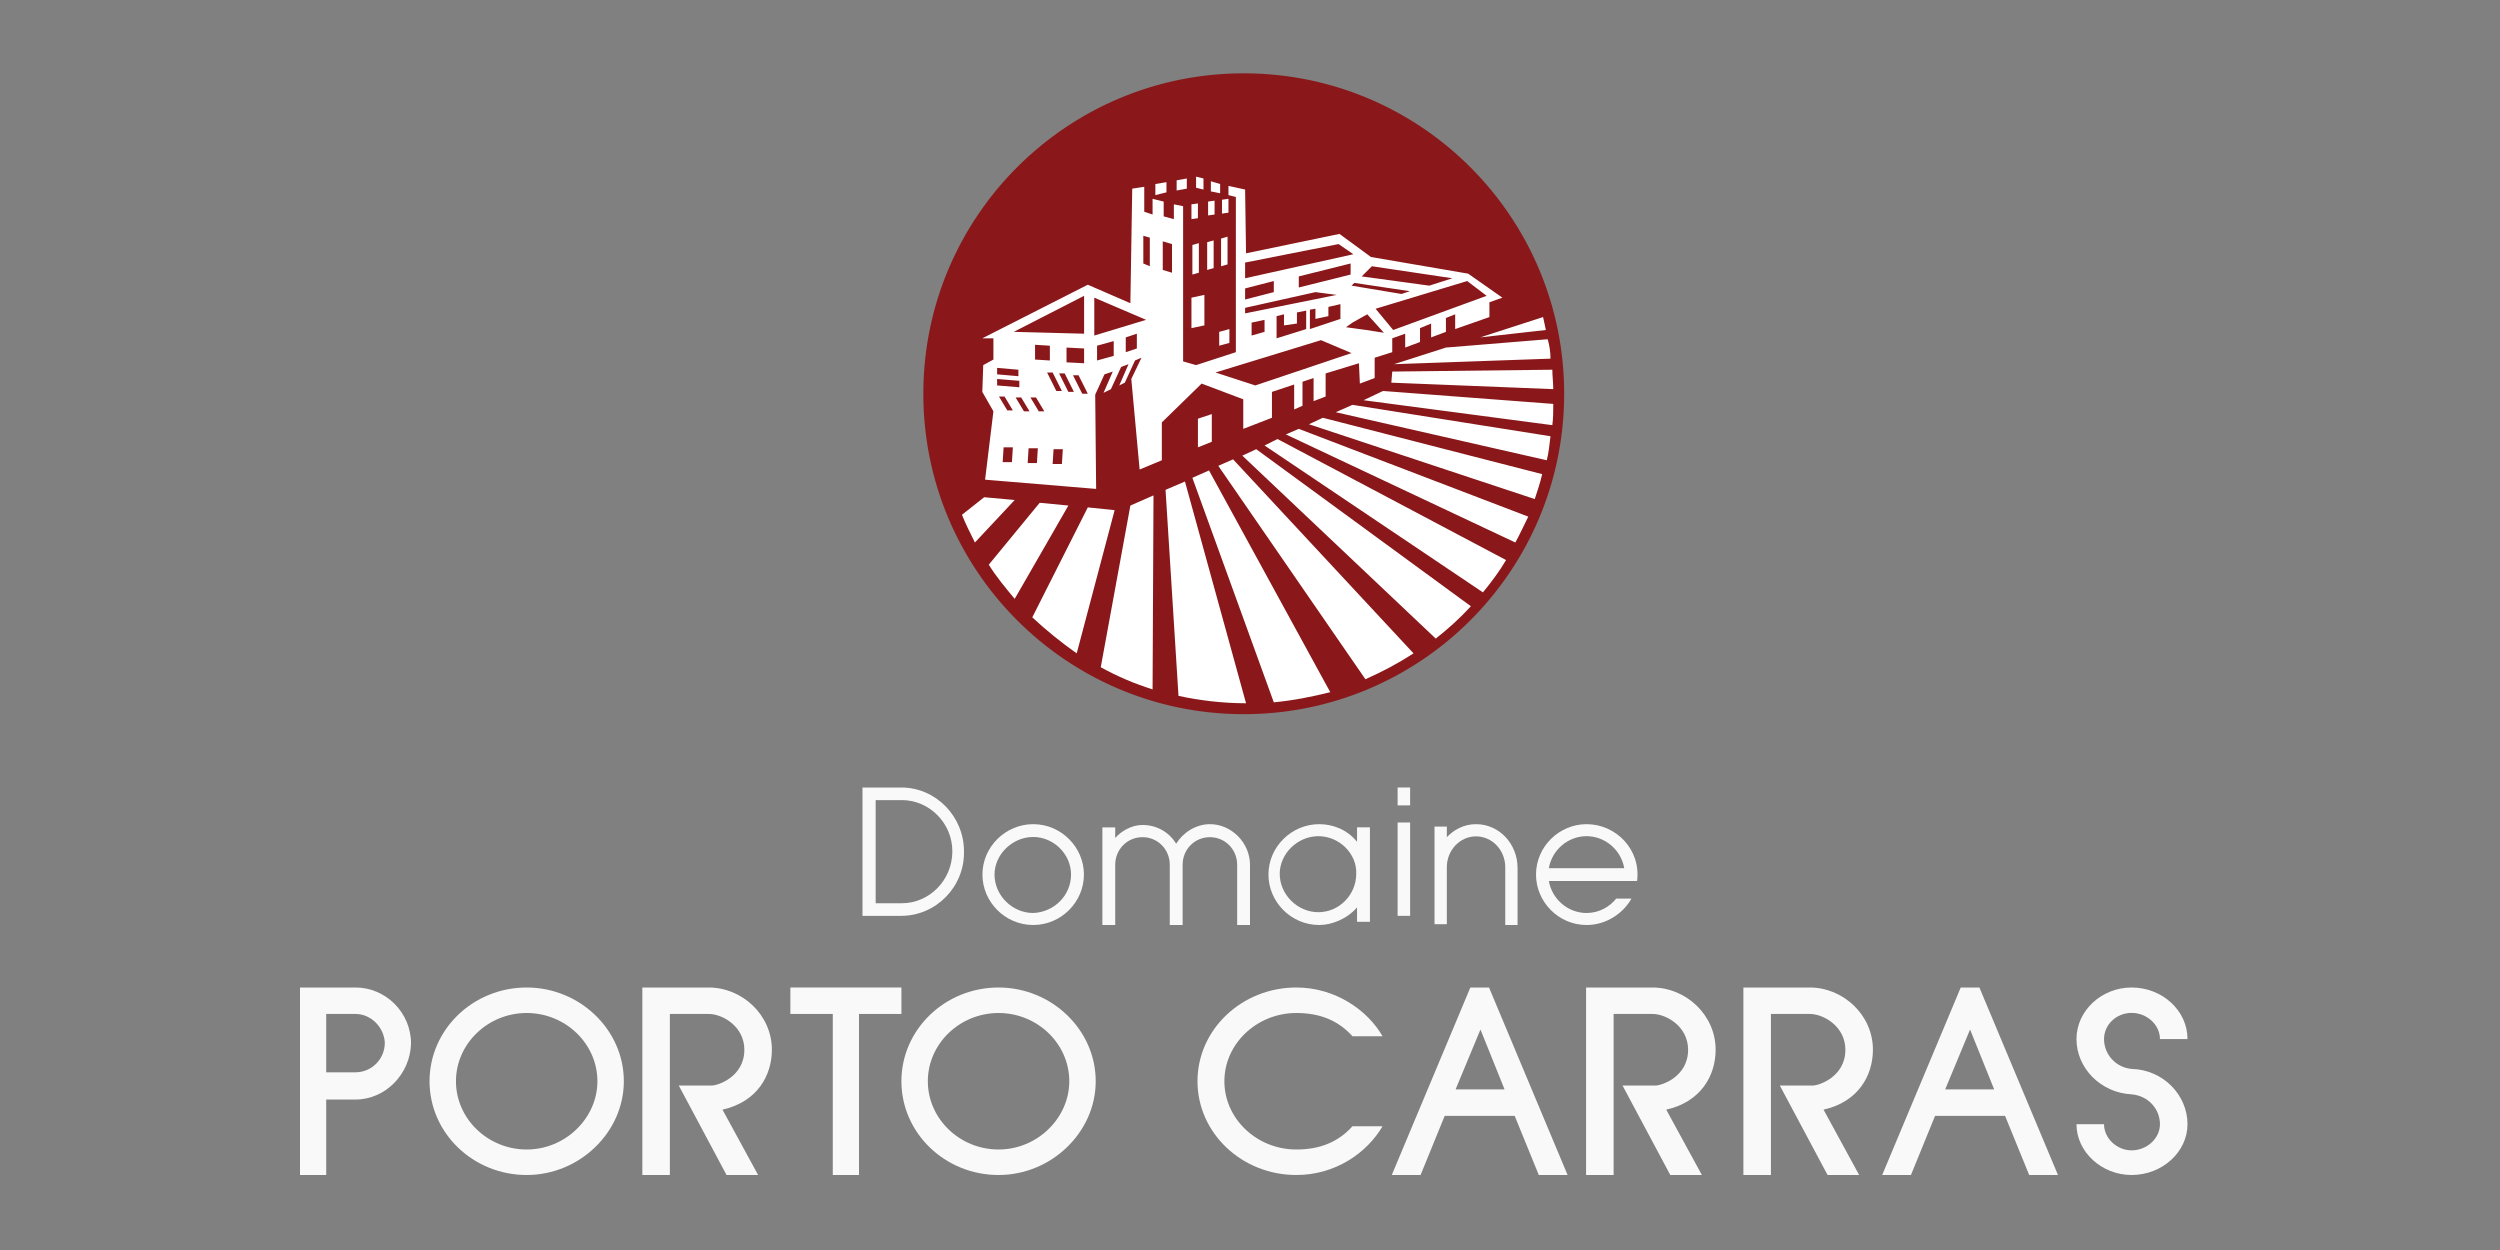 <?xml version="1.0" encoding="UTF-8"?>
<svg width="200px" height="100px" viewBox="0 0 200 100" version="1.1" xmlns="http://www.w3.org/2000/svg" xmlns:xlink="http://www.w3.org/1999/xlink">
    <rect x="0" y="0" width="200" height="100" fill="#808080" stroke="none"/>
    <title>logo-porto-carras-light</title>
    <g id="logo-porto-carras-light" stroke="none" stroke-width="1" fill="none" fill-rule="evenodd">
        <g id="logo-porto-carras" transform="translate(24, 6)">
            <g id="icon" transform="translate(50, 0)">
                <path d="M51,25.5 C51,39.584 39.584,51 25.5,51 C11.416,51 0,39.584 0,25.5 C0,11.416 11.416,0 25.5,0 C39.584,0 51,11.416 51,25.5" id="Path" fill="#8A181A"></path>
                <g id="Clipped" transform="translate(0, 0)" stroke="#8A181A" stroke-width="0.459">
                    <ellipse id="Oval" transform="translate(25.5, 25.5) rotate(-89.786) translate(-25.5, -25.5)" cx="25.5" cy="25.5" rx="25.405" ry="25.405"></ellipse>
                </g>
                <path d="M21.908,13.452 L21.39,13.6 L21.39,15.965 L21.908,15.818 M43.45,15.892 L35.677,14.561 L33.16,12.713 L25.683,14.265 L25.609,9.165 L24.277,8.87 L24.277,9.609 L24.277,9.609 L24.869,9.757 L24.869,22.174 L21.686,23.209 L20.649,22.913 L20.649,10.496 L19.909,10.348 L19.909,11.531 L19.095,11.309 L19.095,10.126 L18.206,9.905 L18.206,11.161 L17.54,10.939 L17.54,8.944 L16.578,9.092 L16.43,18.257 L13.024,16.778 L4.585,21.065 L5.473,21.065 L5.473,22.765 L4.659,23.209 L4.585,25.352 L5.473,26.905 L4.807,32.374 L13.691,33.113 L13.617,25.574 L14.357,23.948 L15.023,23.726 L14.283,25.426 L14.875,25.131 L15.689,23.357 L16.282,23.135 L15.541,24.835 L15.986,24.613 L16.8,22.839 L17.318,22.618 L16.504,24.318 L17.17,31.561 L18.947,30.822 L18.947,27.792 L22.13,24.687 L25.461,25.944 L25.461,28.309 L27.756,27.422 L27.756,25.352 L29.533,24.761 L29.533,26.757 L30.199,26.461 L30.199,24.539 L31.087,24.244 L31.087,26.092 L32.05,25.722 L32.05,23.874 L34.715,23.061 L34.789,24.687 L35.973,24.244 L35.973,22.618 L37.38,22.174 L37.38,21.065 L38.416,20.696 L38.416,21.805 L39.601,21.361 L39.601,20.252 L40.489,19.883 L40.489,20.992 L41.674,20.548 L41.674,19.439 L42.414,19.144 L42.414,20.326 L45.153,19.365 L45.153,18.183 L46.189,17.813 L43.45,15.892 Z M12.728,17.665 L12.728,20.696 L7.102,20.548 L12.728,17.665 Z M6.954,30.97 L7.028,29.787 L6.288,29.787 L6.214,30.97 L6.954,30.97 Z M8.953,31.044 L9.027,29.861 L8.287,29.861 L8.213,31.044 L8.953,31.044 Z M10.211,31.118 L10.285,29.935 L11.026,29.935 L10.952,31.118 L10.211,31.118 Z M9.767,23.8 L10.507,25.278 L10.952,25.278 L10.211,23.8 L9.767,23.8 Z M10.73,23.874 L11.47,25.352 L11.914,25.352 L11.174,23.874 L10.73,23.874 Z M13.024,25.5 L12.284,24.022 L11.84,24.022 L12.58,25.5 L13.024,25.5 Z M13.543,20.844 L13.543,17.813 L17.688,19.587 L13.543,20.844 L13.543,20.844 Z M17.984,15.3 L17.984,13.009 L17.466,12.861 L17.466,15.078 L17.984,15.3 Z M19.021,15.596 L19.021,13.305 L19.761,13.526 L19.761,15.818 L19.021,15.596 Z M35.751,15.3 L34.937,16.113 L40.341,16.852 L42.192,16.261 L35.751,15.3 Z M38.786,17.296 L38.12,17.518 L34.123,16.852 L34.345,16.631 L38.786,17.296 Z M33.086,13.526 L34.271,14.339 L25.609,16.261 L25.609,15.005 L33.086,13.526 Z M29.755,19.883 L29.755,18.996 L30.495,18.848 L30.495,20.326 L28.126,21.065 L28.126,19.292 L28.719,19.144 L28.719,20.031 L29.755,19.883 Z M25.609,19.07 L25.609,18.626 L31.235,17.37 L32.938,17.592 L25.609,19.07 Z M25.609,17.074 L27.904,16.483 L27.904,17.37 L25.609,17.961 L25.609,17.074 Z M29.903,17 L29.903,16.113 L34.049,15.078 L34.049,15.965 L29.903,17 Z M26.424,24.835 L23.24,23.8 L31.68,21.213 L34.123,22.248 L26.424,24.835 Z M35.307,20.4 L36.714,20.622 L35.381,19.144 L34.197,19.809 L33.678,20.178 L35.307,20.4 Z M36.047,18.7 L43.376,16.483 L44.931,17.665 L37.454,20.4 L36.047,18.7 Z M8.361,26.905 L7.916,26.905 L7.25,25.796 L7.694,25.796 L8.361,26.905 Z M6.584,26.831 L5.918,25.722 L6.362,25.722 L7.028,26.831 L6.584,26.831 Z M8.435,25.796 L9.101,26.905 L9.545,26.905 L8.879,25.796 L8.435,25.796 Z M26.128,20.844 L27.164,20.548 L27.164,19.587 L26.128,19.809 L26.128,20.844 Z M11.322,21.805 L12.728,21.878 L12.728,23.061 L11.322,22.987 L11.322,21.805 Z M9.989,22.839 L8.805,22.765 L8.805,21.583 L9.989,21.657 L9.989,22.839 Z M5.77,23.948 L5.77,23.431 L7.472,23.578 L7.472,24.096 L5.77,23.948 Z M7.546,24.465 L5.77,24.318 L5.77,24.835 L7.546,24.983 L7.546,24.465 Z M15.097,22.47 L13.765,22.839 L13.765,21.657 L15.097,21.287 L15.097,22.47 Z M16.948,20.696 L16.948,21.878 L16.06,22.174 L16.06,20.992 L16.948,20.696 Z M30.791,18.774 L31.235,18.7 L31.235,19.513 L32.272,19.292 L32.272,18.552 L33.234,18.331 L33.234,19.513 L30.791,20.326 L30.791,18.774 Z M20.945,8.278 L20.131,8.426 L20.131,9.239 L20.945,9.092 L20.945,8.278 Z M21.834,10.274 L21.316,10.348 L21.316,11.531 L21.834,11.457 L21.834,10.274 Z M19.317,8.574 L18.429,8.722 L18.429,9.609 L19.317,9.387 L19.317,8.574 Z M24.277,9.905 L23.759,9.978 L23.759,11.087 L24.277,11.013 L24.277,9.905 Z M24.351,20.326 L23.537,20.548 L23.537,21.657 L24.351,21.435 L24.351,20.326 Z M23.166,10.052 L22.648,10.126 L22.648,11.235 L23.166,11.161 L23.166,10.052 Z M22.278,8.278 L21.686,8.131 L21.686,9.018 L22.278,9.165 L22.278,8.278 Z M21.316,20.252 L22.352,20.031 L22.352,17.592 L21.316,17.813 L21.316,20.252 Z M23.611,8.722 L22.87,8.5 L22.87,9.313 L23.611,9.461 L23.611,8.722 Z M22.944,29.344 L22.944,27.126 L21.834,27.496 L21.834,29.787 L22.944,29.344 Z M24.203,12.935 L23.685,13.083 L23.685,15.3 L24.203,15.152 L24.203,12.935 Z M19.243,33.187 L20.279,49.67 C21.982,50.039 23.833,50.261 25.683,50.261 L20.797,32.522 L19.243,33.187 Z M13.024,34.591 L8.583,43.387 C9.693,44.422 10.878,45.383 12.136,46.27 L15.171,34.813 L13.024,34.591 Z M21.39,32.226 L27.904,50.187 C29.459,50.039 30.939,49.744 32.42,49.374 L22.722,31.635 L21.39,32.226 Z M4.733,33.778 L2.957,35.183 C3.253,35.922 3.623,36.661 3.993,37.4 L7.176,34 L4.733,33.778 Z M23.462,31.265 L35.233,48.339 C36.566,47.748 37.824,47.083 39.083,46.27 L24.647,30.748 L23.462,31.265 Z M27.164,29.639 L44.635,41.391 C45.301,40.578 45.967,39.691 46.485,38.805 L28.2,29.122 L27.164,29.639 Z M25.387,30.452 L40.859,45.087 C41.896,44.274 42.784,43.461 43.672,42.5 L26.498,29.935 L25.387,30.452 Z M9.175,34.222 L5.103,39.174 C5.696,40.135 6.436,41.022 7.176,41.909 L11.47,34.444 L9.175,34.222 Z M36.64,25.278 L35.085,26.018 L50.187,28.013 C50.261,27.422 50.261,26.905 50.261,26.313 L36.64,25.278 Z M37.306,24.613 L50.261,25.131 C50.261,24.613 50.187,24.096 50.187,23.578 L37.38,23.726 L37.306,24.613 Z M34.197,26.387 L32.864,26.978 L49.743,30.822 C49.891,30.231 49.965,29.565 50.039,28.9 L34.197,26.387 Z M29.903,28.309 L28.867,28.752 L47.226,37.4 C47.596,36.735 47.892,36.07 48.262,35.331 L29.903,28.309 Z M16.43,34.444 L14.061,47.378 C15.393,48.118 16.8,48.709 18.206,49.152 L18.28,33.631 L16.43,34.444 Z M31.828,27.422 L30.717,27.939 L48.78,33.926 C49.002,33.261 49.224,32.596 49.373,31.931 L31.828,27.422 Z M49.817,21.139 L41.674,21.805 L37.528,23.135 L50.039,22.692 C50.039,22.174 49.965,21.657 49.817,21.139 M44.413,20.992 L49.669,20.4 C49.595,20.031 49.521,19.735 49.447,19.365 L44.413,20.992 Z M23.092,13.231 L22.574,13.378 L22.574,15.596 L23.092,15.448 L23.092,13.231 Z" id="Shape" fill="#FFFFFF"></path>
            </g>
            <g id="Porto-Carras" transform="translate(0, 73)" fill="#F9F9F9" fill-rule="nonzero">
                <path d="M4.441,8.963 L2.097,8.963 L2.097,15 L0,15 L0,0 L4.441,0 C6.847,0 8.882,1.992 8.882,4.481 C8.821,6.909 6.847,8.963 4.441,8.963 M4.441,2.116 L2.097,2.116 L2.097,6.784 L4.441,6.784 C5.737,6.784 6.785,5.726 6.785,4.419 C6.723,3.174 5.675,2.116 4.441,2.116" id="Shape"></path>
                <path d="M18.135,15 C13.845,15 10.363,11.64 10.363,7.5 C10.363,3.36 13.845,0 18.135,0 C22.363,0 25.907,3.36 25.907,7.5 C25.907,11.58 22.363,15 18.135,15 M23.793,7.5 C23.793,4.5 21.244,2.04 18.135,2.04 C15.026,2.04 12.477,4.5 12.477,7.5 C12.477,10.5 15.026,12.96 18.135,12.96 C21.244,12.96 23.793,10.44 23.793,7.5" id="Shape"></path>
                <path d="M32.957,7.842 C33.411,7.842 35.548,7.158 35.548,4.979 C35.548,3.112 33.799,2.116 32.698,2.116 L29.589,2.116 L29.589,15 L27.387,15 L27.387,0 L32.698,0 C35.354,0 37.75,2.178 37.75,4.979 C37.75,7.033 36.584,9.149 33.799,9.772 L36.649,15 L34.123,15 L30.302,7.842 L32.957,7.842 Z" id="Path"></path>
                <polygon id="Path" points="42.623 2.116 39.23 2.116 39.23 0 48.113 0 48.113 2.116 44.72 2.116 44.72 15 42.623 15"></polygon>
                <path d="M55.885,15 C51.595,15 48.113,11.64 48.113,7.5 C48.113,3.36 51.595,0 55.885,0 C60.113,0 63.657,3.36 63.657,7.5 C63.657,11.58 60.113,15 55.885,15 M61.543,7.5 C61.543,4.5 58.994,2.04 55.885,2.04 C52.776,2.04 50.227,4.5 50.227,7.5 C50.227,10.5 52.776,12.96 55.885,12.96 C58.994,12.96 61.543,10.44 61.543,7.5" id="Shape"></path>
                <path d="M84.199,3.9 C83.06,2.64 81.605,2.04 79.707,2.04 C76.544,2.04 73.95,4.5 73.95,7.5 C73.95,10.5 76.544,12.96 79.707,12.96 C81.605,12.96 83.06,12.36 84.199,11.1 L86.603,11.1 C85.338,13.26 82.807,15 79.707,15 C75.342,15 71.799,11.64 71.799,7.5 C71.799,3.36 75.342,0 79.707,0 C82.807,0 85.401,1.8 86.603,3.9 L84.199,3.9 Z" id="Path"></path>
                <path d="M89.646,15 L87.343,15 L93.628,0 L95.122,0 L101.407,15 L99.104,15 L97.175,10.27 L91.575,10.27 L89.646,15 Z M92.446,8.154 L96.366,8.154 L94.437,3.361 L92.446,8.154 Z" id="Shape"></path>
                <path d="M108.457,7.842 C108.911,7.842 111.048,7.158 111.048,4.979 C111.048,3.112 109.299,2.116 108.198,2.116 L105.089,2.116 L105.089,15 L102.887,15 L102.887,0 L108.198,0 C110.854,0 113.25,2.178 113.25,4.979 C113.25,7.033 112.084,9.149 109.299,9.772 L112.149,15 L109.623,15 L105.802,7.842 L108.457,7.842 Z" id="Path"></path>
                <path d="M121.041,7.842 C121.494,7.842 123.631,7.158 123.631,4.979 C123.631,3.112 121.883,2.116 120.781,2.116 L117.673,2.116 L117.673,15 L115.471,15 L115.471,0 L120.781,0 C123.437,0 125.833,2.178 125.833,4.979 C125.833,7.033 124.668,9.149 121.883,9.772 L124.732,15 L122.206,15 L118.385,7.842 L121.041,7.842 Z" id="Path"></path>
                <path d="M128.876,15 L126.574,15 L132.859,0 L134.352,0 L140.637,15 L138.335,15 L136.406,10.27 L130.805,10.27 L128.876,15 Z M131.614,8.154 L135.534,8.154 L133.605,3.361 L131.614,8.154 Z" id="Shape"></path>
                <path d="M142.118,4.124 C142.118,1.853 144.128,0 146.526,0 C148.99,0 151,1.853 151,4.124 L148.796,4.124 C148.796,2.988 147.758,2.032 146.526,2.032 C145.295,2.032 144.322,2.988 144.322,4.124 C144.322,5.319 145.23,6.394 146.526,6.514 C149.055,6.574 151,8.606 151,10.936 C151,13.147 148.99,15 146.526,15 C144.128,15 142.118,13.147 142.118,10.936 L144.322,10.936 C144.322,12.072 145.359,13.028 146.526,13.028 C147.758,13.028 148.796,12.072 148.796,10.936 C148.796,9.741 147.888,8.665 146.526,8.546 C144.063,8.426 142.118,6.454 142.118,4.124" id="Path"></path>
            </g>
            <g id="Domaine" transform="translate(45, 57)" fill="#F9F9F9" fill-rule="nonzero">
                <path d="M3.098,10.267 L0,10.267 L0,0 L3.098,0 C5.887,0 8.118,2.33 8.118,5.102 C8.18,7.936 5.887,10.267 3.098,10.267 M7.188,5.102 C7.188,2.834 5.329,1.008 3.16,1.008 L1.053,1.008 L1.053,9.259 L3.16,9.259 C5.329,9.259 7.188,7.432 7.188,5.102" id="Shape"></path>
                <path d="M13.655,11 C11.399,11 9.595,9.143 9.595,6.967 C9.595,4.726 11.464,2.933 13.655,2.933 C15.91,2.933 17.714,4.79 17.714,6.967 C17.714,9.143 15.91,11 13.655,11 M16.683,6.967 C16.683,5.302 15.266,3.958 13.655,3.958 C11.979,3.958 10.562,5.366 10.562,6.967 C10.562,8.631 11.979,10.04 13.655,10.04 C15.33,9.976 16.683,8.631 16.683,6.967" id="Shape"></path>
                <path d="M27.791,2.933 C29.524,2.933 31,4.43 31,6.186 L31,11 L29.973,11 L29.973,6.186 C29.973,4.95 29.01,3.974 27.791,3.974 C26.571,3.974 25.609,4.95 25.609,6.186 L25.609,11 L24.582,11 L24.582,6.186 C24.582,4.95 23.619,3.974 22.4,3.974 C21.18,3.974 20.217,4.95 20.217,6.186 L20.217,11 L19.19,11 L19.19,3.194 L20.217,3.194 L20.217,4.039 C20.667,3.519 21.501,2.998 22.4,2.998 C23.619,2.998 24.582,3.649 25.095,4.495 C25.609,3.649 26.636,2.933 27.791,2.933" id="Path"></path>
                <path d="M40.595,3.061 L40.595,10.744 L39.564,10.744 L39.564,9.592 C38.727,10.552 37.502,11 36.536,11 C34.28,11 32.476,9.143 32.476,6.967 C32.476,4.726 34.345,2.933 36.536,2.933 C37.567,2.933 38.727,3.317 39.564,4.342 L39.564,3.189 L40.595,3.189 L40.595,3.061 Z M36.471,3.894 C34.796,3.894 33.378,5.302 33.378,6.903 C33.378,8.567 34.796,9.976 36.471,9.976 C38.147,9.976 39.5,8.567 39.5,6.903 C39.564,5.302 38.147,3.894 36.471,3.894" id="Shape"></path>
                <path d="M42.81,0 L43.81,0 L43.81,1.431 L42.81,1.431 L42.81,0 Z M42.81,2.8 L43.81,2.8 L43.81,10.267 L42.81,10.267 L42.81,2.8 Z" id="Shape"></path>
                <path d="M51.421,6.381 C51.421,5.015 50.375,3.909 49.083,3.909 C47.792,3.909 46.746,5.015 46.746,6.381 L46.746,10.935 L45.762,10.935 L45.762,3.128 L46.746,3.128 L46.746,3.974 C47.3,3.389 48.099,2.933 49.083,2.933 C50.929,2.933 52.405,4.495 52.405,6.446 L52.405,11 L51.421,11 L51.421,6.381 Z" id="Path"></path>
                <path d="M54.908,7.479 C55.164,8.951 56.448,10.04 57.923,10.04 C58.95,10.04 59.784,9.528 60.298,8.887 L61.517,8.887 C60.875,10.04 59.528,11 57.923,11 C55.678,11 53.881,9.143 53.881,6.967 C53.881,4.726 55.742,2.933 57.923,2.933 C60.298,2.933 62.287,4.982 61.966,7.479 L54.908,7.479 L54.908,7.479 Z M60.939,6.454 C60.683,4.982 59.399,3.894 57.923,3.894 C56.448,3.894 55.164,4.982 54.908,6.454 L60.939,6.454 Z" id="Shape"></path>
            </g>
        </g>
    </g>
</svg>